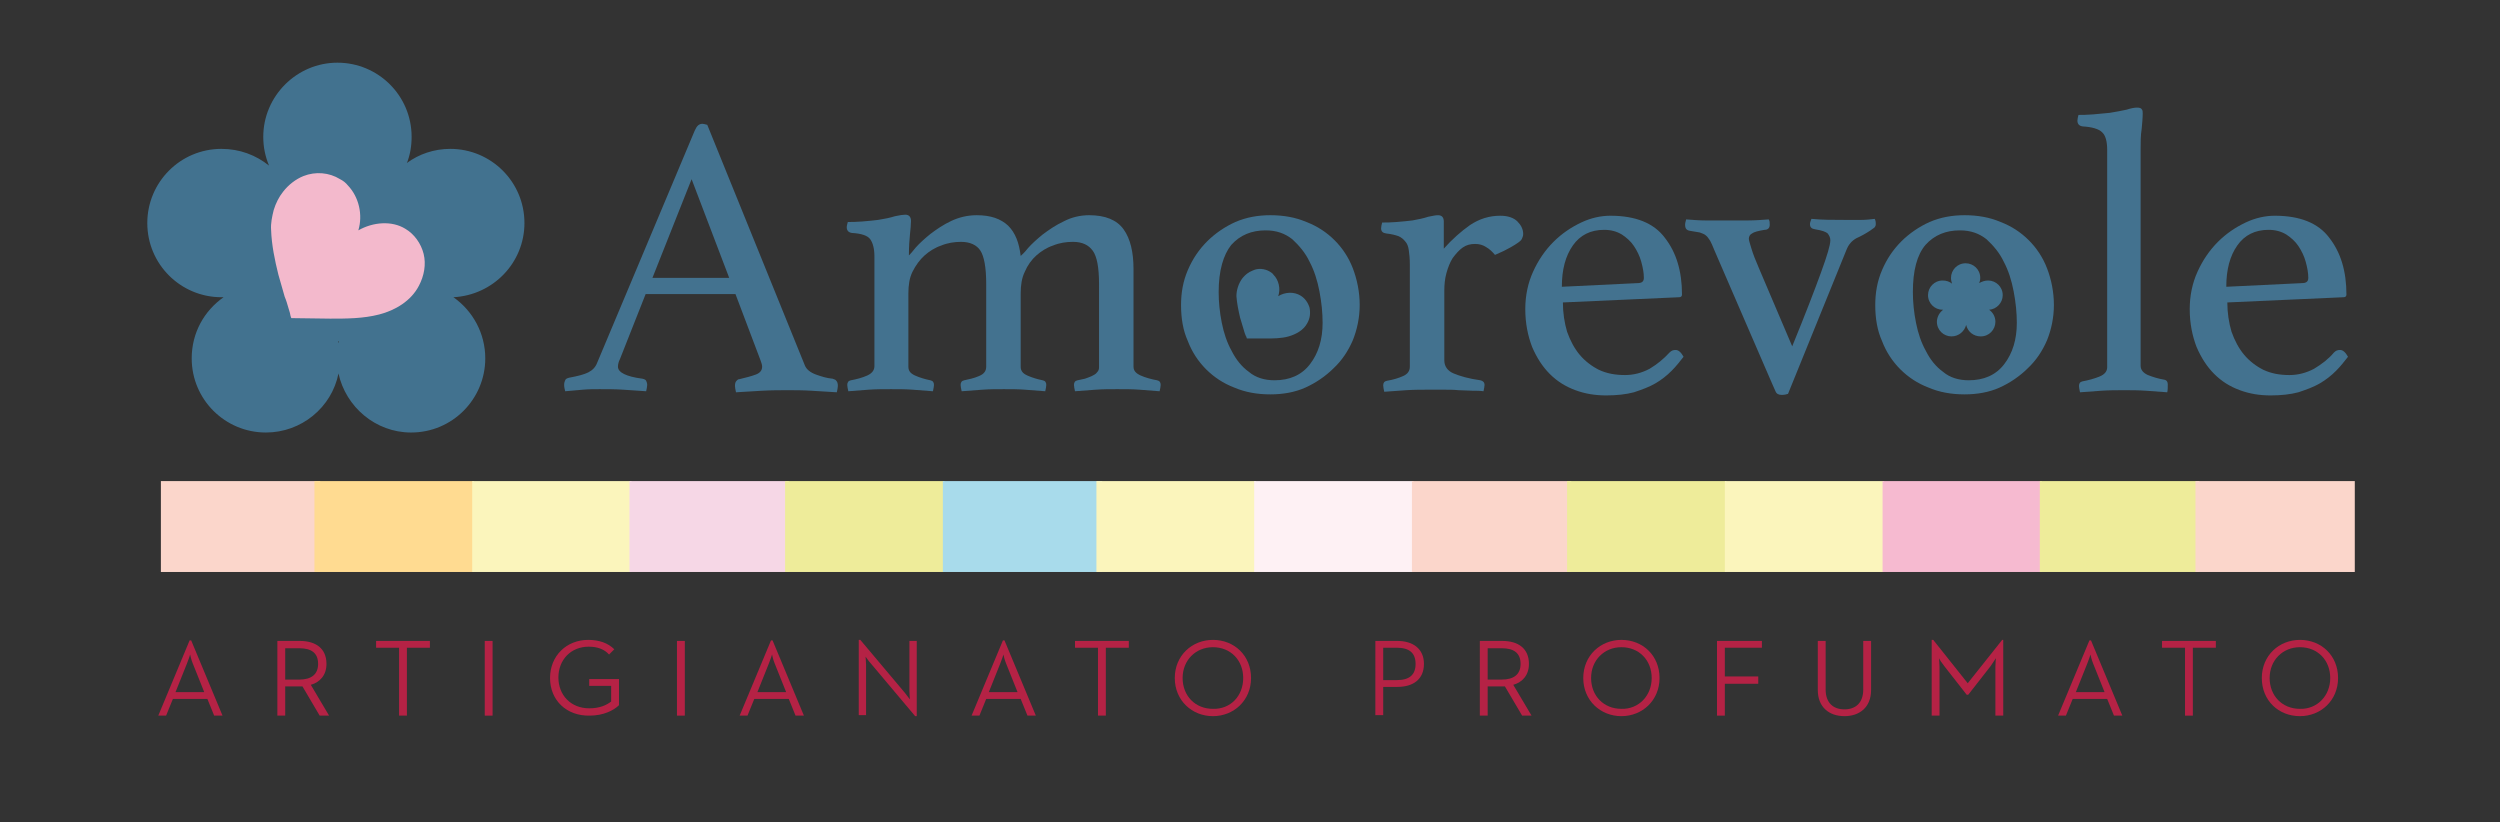 <?xml version="1.0" encoding="utf-8"?>
<!-- Generator: $$$/GeneralStr/196=Adobe Illustrator 27.6.0, SVG Export Plug-In . SVG Version: 6.00 Build 0)  -->
<svg version="1.1" id="Livello_1" xmlns="http://www.w3.org/2000/svg" xmlns:xlink="http://www.w3.org/1999/xlink" x="0px" y="0px"
	 viewBox="0 0 478.6 157.4" style="enable-background:new 0 0 478.6 157.4;" xml:space="preserve">
<rect x="0" y="0" width="478.6" height="157.4" fill="#333333" stroke="none"/>
<style type="text/css">
	.st0{fill:#43728F;}
	.st1{fill:#42728F;}
	.st2{fill:#F3B9CC;}
	.st3{fill:#FBD6CB;}
	.st4{fill:#FFDB91;}
	.st5{fill:#FBF5BC;}
	.st6{fill:#F6D7E6;}
	.st7{fill:#EEEC9A;}
	.st8{fill:#A8DBEB;}
	.st9{fill:#FEF1F4;}
	.st10{fill:#F6BAD0;}
	.st11{fill:#B52245;}
</style>
<g>
	<path class="st0" d="M140.8,56.3h-17.2l-4.9,12.4c-0.3,0.6-0.4,1.1-0.4,1.5c0,1.1,1.6,1.9,4.7,2.3c0.4,0.1,0.6,0.2,0.7,0.4
		c0.1,0.2,0.2,0.5,0.2,0.8c0,0.3-0.1,0.7-0.2,1.2c-1.4-0.1-2.9-0.2-4.4-0.3c-1.5-0.1-3.1-0.1-4.5-0.1c-1,0-2.1,0-3.2,0.1
		c-1.1,0.1-2.2,0.2-3.4,0.3c-0.1-0.4-0.2-0.8-0.2-1.2c0-0.4,0.1-0.7,0.2-0.9c0.1-0.3,0.4-0.4,0.8-0.5c1.6-0.3,2.8-0.6,3.6-1
		c0.8-0.4,1.4-1,1.7-1.8L133,25c0.4-0.9,0.8-1.3,1.5-1.3c0.2,0,0.5,0.1,0.9,0.2l18.7,46.1c0.3,0.7,1,1.3,2.1,1.7
		c1.1,0.4,2.1,0.7,3.2,0.8c0.3,0.1,0.6,0.2,0.7,0.4c0.2,0.2,0.3,0.5,0.3,1c0,0.3-0.1,0.7-0.2,1.2c-1.6-0.1-3.3-0.2-4.9-0.3
		c-1.6-0.1-3.1-0.1-4.5-0.1c-1.4,0-3.1,0-4.9,0.1c-1.9,0.1-3.5,0.2-5,0.3c-0.1-0.5-0.2-0.9-0.2-1.2c0-0.5,0.1-0.8,0.3-1
		c0.2-0.2,0.3-0.3,0.5-0.3c1.3-0.3,2.4-0.6,3.2-0.9c0.8-0.3,1.2-0.8,1.2-1.5c0-0.3-0.1-0.7-0.3-1.2L140.8,56.3z M139.6,53.2
		l-7.2-18.9l-7.5,18.9H139.6z"/>
	<path class="st0" d="M195.4,49c0.2-0.2,0.7-0.6,1.4-1.5c0.7-0.8,1.7-1.7,2.8-2.6c1.2-0.9,2.5-1.8,4-2.5c1.5-0.8,3.2-1.2,4.9-1.2
		c3.1,0,5.3,0.9,6.6,2.7c1.3,1.8,1.9,4.4,1.9,7.6v18.7c0,0.8,0.5,1.3,1.4,1.7c0.9,0.4,2,0.7,3.1,0.9c0.5,0.1,0.7,0.4,0.7,0.9
		c0,0.3-0.1,0.7-0.2,1.2c-1.3-0.1-2.6-0.2-3.9-0.3c-1.3-0.1-2.7-0.1-4.2-0.1c-1.4,0-2.7,0-4.1,0.1c-1.4,0.1-2.7,0.2-4,0.3
		c-0.1-0.5-0.2-0.9-0.2-1.2c0-0.5,0.2-0.8,0.7-0.9c0.5-0.1,0.9-0.2,1.4-0.3c0.5-0.2,0.9-0.3,1.3-0.5c0.4-0.2,0.8-0.4,1-0.7
		c0.3-0.3,0.4-0.6,0.4-1V54.4c0-3.2-0.4-5.3-1.2-6.4c-0.8-1.1-2-1.7-3.8-1.7c-1.3,0-2.6,0.2-3.8,0.7c-1.2,0.4-2.3,1.1-3.2,1.9
		s-1.7,1.9-2.2,3.1c-0.6,1.2-0.8,2.6-0.8,4.2v14c0,0.8,0.4,1.3,1.3,1.7c0.9,0.4,1.9,0.7,2.9,0.9c0.5,0.1,0.7,0.4,0.7,0.9
		c0,0.3-0.1,0.7-0.2,1.2c-1.3-0.1-2.6-0.2-3.9-0.3c-1.3-0.1-2.6-0.1-4-0.1s-2.8,0-4.1,0.1c-1.4,0.1-2.7,0.2-4,0.3
		c-0.1-0.5-0.2-0.9-0.2-1.2c0-0.5,0.2-0.8,0.7-0.9c0.9-0.2,1.9-0.4,2.8-0.8c1-0.4,1.4-1,1.4-1.8V54.4c0-3.2-0.4-5.3-1.1-6.4
		c-0.7-1.1-2-1.7-3.7-1.7c-1.3,0-2.6,0.2-3.8,0.7c-1.2,0.4-2.3,1.1-3.2,1.9c-0.9,0.8-1.7,1.9-2.3,3.1c-0.6,1.2-0.8,2.6-0.8,4.2v14
		c0,0.8,0.4,1.3,1.3,1.7c0.9,0.4,1.9,0.7,2.9,0.9c0.5,0.1,0.7,0.4,0.7,0.9c0,0.3-0.1,0.7-0.2,1.2c-1.3-0.1-2.7-0.2-3.9-0.3
		c-1.3-0.1-2.7-0.1-4.1-0.1c-1.5,0-2.9,0-4.3,0.1s-2.7,0.2-3.9,0.3c-0.1-0.5-0.2-0.9-0.2-1.2c0-0.5,0.2-0.8,0.7-0.9
		c1.1-0.2,2.2-0.5,3.1-0.9c0.9-0.4,1.4-1,1.4-1.8v-21c0-1.5-0.3-2.6-0.8-3.3c-0.5-0.7-1.7-1.1-3.5-1.2c-0.7-0.1-1-0.5-1-1.1
		c0-0.3,0.1-0.6,0.2-1c0.7,0,1.6,0,2.8-0.1c1.2-0.1,2.2-0.2,3-0.3c1.2-0.2,2.3-0.4,3.2-0.7c0.9-0.2,1.6-0.3,2-0.3
		c0.7,0,1.1,0.4,1.1,1.2c0,0.7-0.1,1.6-0.2,2.6s-0.2,2.3-0.2,4c0.2-0.2,0.6-0.6,1.3-1.5c0.7-0.8,1.7-1.7,2.8-2.6
		c1.2-0.9,2.5-1.8,4-2.5c1.5-0.7,3.1-1.1,4.9-1.1c2.7,0,4.6,0.7,6,2C194.4,44.6,195.1,46.5,195.4,49z"/>
	<path class="st0" d="M226.1,58.4c0-2.4,0.4-4.6,1.3-6.7c0.9-2.1,2.1-3.9,3.7-5.5c1.5-1.5,3.4-2.8,5.4-3.7c2.1-0.9,4.3-1.3,6.7-1.3
		c2.5,0,4.8,0.4,6.9,1.3c2.1,0.8,3.9,2,5.4,3.5c1.5,1.5,2.7,3.3,3.5,5.4c0.8,2.1,1.3,4.5,1.3,7c0,2.4-0.5,4.7-1.3,6.7
		c-0.9,2.1-2.1,3.9-3.7,5.4c-1.5,1.5-3.4,2.8-5.4,3.7s-4.3,1.3-6.7,1.3c-2.5,0-4.8-0.4-6.9-1.3c-2.1-0.8-3.9-2-5.4-3.5
		c-1.5-1.5-2.7-3.3-3.5-5.4C226.5,63.3,226.1,61,226.1,58.4z M233.3,55.9c0,1.9,0.2,3.9,0.6,5.9c0.4,2,1,3.8,1.9,5.4
		c0.8,1.6,1.9,3,3.3,4c1.3,1.1,3,1.6,4.9,1.6c2.9,0,5.2-1,6.8-3.1c1.6-2.1,2.4-4.7,2.4-7.9c0-1.9-0.2-3.9-0.6-6
		c-0.4-2.1-1-4-1.9-5.7c-0.8-1.7-2-3.1-3.3-4.3c-1.4-1.1-3-1.7-5.1-1.7c-2.7,0-4.9,0.9-6.6,2.8C234.2,48.8,233.3,51.8,233.3,55.9z"
		/>
	<path class="st0" d="M287.2,41.3c1.5,0,2.6,0.4,3.3,1.1c0.7,0.7,1.1,1.5,1.1,2.4c0,0.3-0.1,0.6-0.2,0.8c-0.1,0.3-0.3,0.5-0.7,0.8
		c-0.4,0.3-0.9,0.6-1.6,1c-0.7,0.4-1.7,0.9-2.9,1.4c-0.5-0.6-1-1.1-1.7-1.5c-0.6-0.4-1.3-0.6-2.1-0.6c-0.9,0-1.7,0.2-2.4,0.7
		c-0.7,0.5-1.3,1.2-1.9,2c-0.5,0.8-0.9,1.8-1.2,2.9c-0.3,1.1-0.4,2.2-0.4,3.4v13.3c0,1.1,0.6,2,1.8,2.5c1.2,0.5,2.9,1,5.1,1.3
		c0.5,0.1,0.8,0.4,0.8,0.9c0,0.3-0.1,0.7-0.2,1.2c-0.6-0.1-1.3-0.1-2.1-0.1c-0.8,0-1.7-0.1-2.7-0.1c-0.9-0.1-1.9-0.1-2.9-0.1
		c-1,0-1.9,0-2.7,0c-1.4,0-2.9,0-4.4,0.1c-1.5,0.1-2.9,0.2-4.2,0.3c-0.1-0.5-0.2-0.9-0.2-1.2c0-0.5,0.2-0.8,0.7-0.9
		c1.2-0.2,2.2-0.5,3.1-0.9c0.9-0.4,1.3-1,1.3-1.8V50.6c0-1.1-0.1-2-0.2-2.7c-0.1-0.7-0.3-1.3-0.7-1.7c-0.3-0.4-0.8-0.8-1.3-1
		c-0.6-0.2-1.3-0.4-2.3-0.5c-0.7-0.1-1-0.4-1-1c0-0.3,0.1-0.7,0.2-1.1c0.7,0,1.6,0,2.8-0.1c1.2-0.1,2.2-0.2,3-0.3
		c1.1-0.2,2.1-0.4,3-0.7c0.9-0.2,1.5-0.3,1.9-0.3c0.7,0,1.1,0.4,1.1,1.2v5.2c1.6-1.8,3.3-3.3,5-4.5
		C283.2,41.9,285.1,41.3,287.2,41.3z"/>
	<path class="st0" d="M319.6,67.5c0.4-0.4,0.7-0.5,1.2-0.5c0.5,0,1,0.4,1.5,1.3c-0.7,0.9-1.4,1.8-2.3,2.7c-0.9,0.9-1.9,1.7-3.1,2.4
		c-1.2,0.7-2.6,1.2-4.1,1.7c-1.5,0.4-3.3,0.6-5.3,0.6c-2.1,0-4-0.3-5.9-1c-1.9-0.7-3.5-1.7-4.9-3.1c-1.4-1.4-2.5-3.1-3.4-5.2
		c-0.8-2.1-1.3-4.5-1.3-7.2c0-2.6,0.5-5,1.5-7.2c1-2.2,2.3-4.1,3.9-5.7c1.6-1.6,3.4-2.8,5.3-3.7c1.9-0.9,3.8-1.3,5.6-1.3
		c4.8,0,8.3,1.4,10.4,4.2c2.2,2.8,3.3,6.4,3.3,10.9c0,0.3-0.2,0.5-0.5,0.5l-22.3,1c0,2,0.3,3.9,0.8,5.6c0.6,1.7,1.4,3.2,2.4,4.4
		c1,1.2,2.3,2.2,3.7,2.9c1.5,0.7,3.1,1,5,1c1.6,0,3.2-0.4,4.7-1.2C317.3,69.7,318.5,68.7,319.6,67.5z M307.1,44c-2.6,0-4.6,1-6,3
		c-1.4,2-2.1,4.6-2.1,7.9l14.5-0.7c0.8,0,1.2-0.3,1.2-1c0-1-0.2-2-0.5-3.1s-0.8-2.1-1.4-3c-0.6-0.9-1.4-1.6-2.3-2.2
		C309.5,44.3,308.4,44,307.1,44z"/>
	<path class="st0" d="M343.1,66.3c2.5-6.1,4.3-10.8,5.5-14.1c1.2-3.3,1.8-5.3,1.8-6.2c0-0.5-0.2-0.9-0.5-1.3
		c-0.3-0.3-1.1-0.6-2.4-0.8c-0.7-0.1-1-0.4-1-1c0-0.1,0-0.3,0.1-0.5c0.1-0.2,0.1-0.4,0.2-0.5c2,0.2,4.1,0.2,6.4,0.2
		c1.2,0,2.2,0,3.1,0c0.9,0,1.8-0.1,2.6-0.2c0.2,0.4,0.2,0.7,0.2,1c0,0.3-0.1,0.5-0.3,0.7c-0.2,0.1-0.4,0.3-0.7,0.5
		c-0.9,0.6-1.8,1.1-2.7,1.5c-0.9,0.5-1.5,1.2-1.9,2.2l-11.2,27.6c-0.3,0.1-0.7,0.2-1.2,0.2c-0.6,0-1-0.2-1.2-0.7
		c-0.2-0.5-0.6-1.3-1.1-2.5l-10.6-24.5c-0.3-0.8-0.6-1.4-0.8-1.8c-0.3-0.4-0.5-0.8-0.8-1c-0.3-0.3-0.7-0.4-1.2-0.6
		c-0.5-0.1-1.1-0.2-1.8-0.3c-0.7-0.1-1-0.4-1-1.2c0-0.3,0.1-0.6,0.2-1c1.3,0.1,2.5,0.2,3.6,0.2c1.1,0,2.4,0,3.9,0c1.6,0,3.1,0,4.4,0
		c1.3,0,2.6-0.1,3.9-0.2c0.2,0.3,0.2,0.6,0.2,1c0,0.6-0.3,1-1,1c-1.2,0.2-2,0.4-2.4,0.7c-0.4,0.2-0.6,0.6-0.6,1
		c0,0.3,0.2,0.9,0.5,1.9s0.8,2.3,1.5,3.9L343.1,66.3z"/>
	<path class="st0" d="M359,58.4c0-2.4,0.4-4.6,1.3-6.7c0.9-2.1,2.1-3.9,3.7-5.5c1.5-1.5,3.4-2.8,5.4-3.7c2.1-0.9,4.3-1.3,6.7-1.3
		c2.5,0,4.8,0.4,6.9,1.3c2.1,0.8,3.9,2,5.4,3.5c1.5,1.5,2.7,3.3,3.5,5.4c0.8,2.1,1.3,4.5,1.3,7c0,2.4-0.5,4.7-1.3,6.7
		c-0.9,2.1-2.1,3.9-3.7,5.4c-1.5,1.5-3.4,2.8-5.4,3.7s-4.3,1.3-6.7,1.3c-2.5,0-4.8-0.4-6.9-1.3c-2.1-0.8-3.9-2-5.4-3.5
		c-1.5-1.5-2.7-3.3-3.5-5.4C359.4,63.3,359,61,359,58.4z M366.2,55.9c0,1.9,0.2,3.9,0.6,5.9c0.4,2,1,3.8,1.9,5.4
		c0.8,1.6,1.9,3,3.3,4c1.3,1.1,3,1.6,4.9,1.6c2.9,0,5.2-1,6.8-3.1c1.6-2.1,2.4-4.7,2.4-7.9c0-1.9-0.2-3.9-0.6-6
		c-0.4-2.1-1-4-1.9-5.7c-0.8-1.7-2-3.1-3.3-4.3c-1.4-1.1-3-1.7-5.1-1.7c-2.7,0-4.9,0.9-6.6,2.8C367,48.8,366.2,51.8,366.2,55.9z"/>
	<path class="st0" d="M414.9,75.1c-1.3-0.1-2.7-0.2-4.1-0.3c-1.4-0.1-2.8-0.1-4.2-0.1c-1.4,0-2.8,0-4.3,0.1s-2.8,0.2-4.1,0.3
		c-0.1-0.5-0.2-0.9-0.2-1.2c0-0.5,0.2-0.8,0.7-0.9c1.1-0.2,2.2-0.5,3.2-0.9c1-0.4,1.5-1,1.5-1.8V28.7c0-1.6-0.3-2.8-1-3.4
		c-0.6-0.6-1.9-1-3.7-1.1c-0.7-0.1-1-0.5-1-1.1c0-0.3,0.1-0.7,0.2-1.1c0.7,0,1.6,0,2.8-0.1c1.2-0.1,2.3-0.2,3.2-0.3
		c1.2-0.2,2.3-0.4,3.2-0.6c0.9-0.3,1.6-0.4,2-0.4c0.5,0,0.8,0.1,0.9,0.3c0.2,0.2,0.2,0.5,0.2,0.8c0,0.9-0.1,1.9-0.2,3
		c-0.2,1.2-0.2,2.5-0.2,4v41.3c0,0.8,0.5,1.4,1.4,1.8c1,0.4,2,0.7,3.2,0.9c0.4,0.1,0.6,0.4,0.6,0.9C415,74.2,415,74.6,414.9,75.1z"
		/>
	<path class="st0" d="M446.8,67.5c0.4-0.4,0.7-0.5,1.2-0.5c0.5,0,1,0.4,1.5,1.3c-0.7,0.9-1.4,1.8-2.3,2.7c-0.9,0.9-1.9,1.7-3.1,2.4
		c-1.2,0.7-2.6,1.2-4.1,1.7c-1.5,0.4-3.3,0.6-5.3,0.6c-2.1,0-4-0.3-5.9-1c-1.9-0.7-3.5-1.7-4.9-3.1c-1.4-1.4-2.5-3.1-3.4-5.2
		c-0.8-2.1-1.3-4.5-1.3-7.2c0-2.6,0.5-5,1.5-7.2c1-2.2,2.3-4.1,3.9-5.7c1.6-1.6,3.4-2.8,5.3-3.7c1.9-0.9,3.8-1.3,5.6-1.3
		c4.8,0,8.3,1.4,10.4,4.2c2.2,2.8,3.3,6.4,3.3,10.9c0,0.3-0.2,0.5-0.5,0.5l-22.3,1c0,2,0.3,3.9,0.8,5.6c0.6,1.7,1.4,3.2,2.4,4.4
		c1,1.2,2.3,2.2,3.7,2.9c1.5,0.7,3.1,1,5,1c1.6,0,3.2-0.4,4.7-1.2C444.5,69.7,445.8,68.7,446.8,67.5z M434.3,44c-2.6,0-4.6,1-6,3
		c-1.4,2-2.1,4.6-2.1,7.9l14.5-0.7c0.8,0,1.2-0.3,1.2-1c0-1-0.2-2-0.5-3.1s-0.8-2.1-1.4-3c-0.6-0.9-1.4-1.6-2.3-2.2
		C436.7,44.3,435.6,44,434.3,44z"/>
</g>
<g>
	<path class="st1" d="M100.4,42.7c0-7.9-6.4-14.2-14.2-14.2c-3.1,0-6,1-8.3,2.7c0.6-1.5,0.9-3.2,0.9-5c0-7.9-6.4-14.2-14.2-14.2
		s-14.2,6.4-14.2,14.2c0,2,0.4,3.8,1.1,5.5c-2.5-2-5.6-3.2-9.1-3.2c-7.9,0-14.2,6.4-14.2,14.2c0,7.9,6.4,14.2,14.2,14.2
		c0.1,0,0.3,0,0.4,0c-3.7,2.6-6.1,6.8-6.1,11.7c0,7.9,6.4,14.2,14.2,14.2c6.8,0,12.6-4.8,13.9-11.3c1.4,6.4,7.1,11.3,13.9,11.3
		c7.9,0,14.2-6.4,14.2-14.2c0-4.8-2.4-9.1-6.1-11.7C94.4,56.5,100.4,50.3,100.4,42.7z M64.9,65.4c0,0.1,0,0.2-0.1,0.2
		c0-0.1,0-0.2-0.1-0.3C64.8,65.3,64.8,65.4,64.9,65.4z"/>
	<path class="st2" d="M65.1,34.3c0.6,0.3,1.1,0.7,1.5,1.2c2.1,2.2,2.9,5.6,2,8.6c2.8-1.6,6.4-1.9,9-0.3c1.7,1,3,2.8,3.5,4.8
		c0.5,2,0.1,4.2-0.9,6.1c-1.5,2.9-4.5,4.7-7.6,5.5c-3.1,0.8-6.3,0.8-9.4,0.8c-2.5,0-5-0.1-7.4-0.1c-0.1,0-0.3-0.9-0.3-1
		c-0.1-0.3-0.2-0.7-0.3-1c-0.2-0.7-0.4-1.4-0.7-2.1c-0.4-1.4-0.8-2.8-1.2-4.2c-0.7-2.8-1.3-5.7-1.4-8.6c-0.1-1.2,0.2-2.6,0.5-3.8
		c0.4-1.3,1-2.5,1.8-3.5c1-1.3,2.4-2.4,3.9-3C60.4,32.8,63,33,65.1,34.3z"/>
</g>
<path class="st1" d="M243.1,52c0.3,0.2,0.5,0.3,0.7,0.6c1,1,1.4,2.7,0.9,4.1c1.3-0.8,3-0.9,4.3-0.1c0.8,0.5,1.4,1.3,1.7,2.3
	c0.2,1,0.1,2-0.4,2.9c-0.7,1.4-2.2,2.2-3.6,2.6s-3,0.4-4.5,0.4c-1.2,0-2.4,0-3.5,0c0,0-0.1-0.4-0.2-0.5c-0.1-0.2-0.1-0.3-0.2-0.5
	c-0.1-0.3-0.2-0.7-0.3-1c-0.2-0.7-0.4-1.3-0.6-2c-0.3-1.3-0.6-2.7-0.7-4.1c0-0.6,0.1-1.2,0.3-1.8c0.2-0.6,0.5-1.2,0.9-1.7
	c0.5-0.6,1.1-1.1,1.9-1.4C240.8,51.3,242.1,51.4,243.1,52z"/>
<path class="st1" d="M383.4,56.5c0-1.6-1.3-2.8-2.8-2.8c-0.6,0-1.2,0.2-1.7,0.5c0.1-0.3,0.2-0.6,0.2-1c0-1.6-1.3-2.8-2.8-2.8
	c-1.6,0-2.8,1.3-2.8,2.8c0,0.4,0.1,0.8,0.2,1.1c-0.5-0.4-1.1-0.6-1.8-0.6c-1.6,0-2.8,1.3-2.8,2.8c0,1.6,1.3,2.8,2.8,2.8
	c0,0,0.1,0,0.1,0c-0.7,0.5-1.2,1.4-1.2,2.3c0,1.6,1.3,2.8,2.8,2.8c1.4,0,2.5-1,2.8-2.2c0.3,1.3,1.4,2.2,2.8,2.2
	c1.6,0,2.8-1.3,2.8-2.8c0-1-0.5-1.8-1.2-2.3C382.2,59.2,383.4,58,383.4,56.5z M376.3,61C376.3,61,376.3,61,376.3,61
	C376.3,61,376.3,61,376.3,61C376.3,61,376.3,61,376.3,61z"/>
<rect x="30.8" y="92.1" class="st3" width="30.5" height="17.4"/>
<rect x="60.2" y="92.1" class="st4" width="30.5" height="17.4"/>
<rect x="90.4" y="92.1" class="st5" width="30.5" height="17.4"/>
<rect x="120.5" y="92.1" class="st6" width="30.5" height="17.4"/>
<rect x="150.3" y="92.1" class="st7" width="30.5" height="17.4"/>
<rect x="180.5" y="92.1" class="st8" width="30.5" height="17.4"/>
<rect x="209.9" y="92.1" class="st5" width="30.5" height="17.4"/>
<rect x="240.1" y="92.1" class="st9" width="30.5" height="17.4"/>
<rect x="270.3" y="92.1" class="st3" width="30.5" height="17.4"/>
<rect x="300" y="92.1" class="st7" width="30.5" height="17.4"/>
<rect x="330.2" y="92.1" class="st5" width="30.5" height="17.4"/>
<rect x="360.4" y="92.1" class="st10" width="30.5" height="17.4"/>
<rect x="390.5" y="92.1" class="st7" width="30.5" height="17.4"/>
<rect x="420.3" y="92.1" class="st3" width="30.5" height="17.4"/>
<g>
	<path class="st11" d="M36.3,122.6h0.3l6,14.4H41l-1.3-3.2h-6.6l-1.3,3.2h-1.5L36.3,122.6z M39.1,132.5l-2.2-5.5
		c-0.3-0.7-0.5-1.7-0.5-1.7c0,0-0.3,1-0.6,1.7l-2.2,5.5H39.1z"/>
	<path class="st11" d="M53.1,122.7h4.3c3,0,5.1,1.4,5.1,4.4c0,2.1-1.2,3.5-3,4l3.5,5.9h-1.8l-3.3-5.6c-0.2,0-0.4,0-0.7,0h-2.6v5.6
		h-1.5V122.7z M57.3,130.1c2.3,0,3.6-1,3.6-3c0-2.1-1.3-3-3.6-3h-2.7v6H57.3z"/>
	<path class="st11" d="M76.3,124H72v-1.3h10.3v1.3h-4.4V137h-1.5V124z"/>
	<path class="st11" d="M92.8,122.7h1.5V137h-1.5V122.7z"/>
	<path class="st11" d="M105.3,129.8c0-4.3,3.2-7.3,7.3-7.3c2.1,0,3.8,0.6,5,1.8l-1,1c-0.9-1-2.2-1.5-3.9-1.5c-3.4,0-5.8,2.5-5.8,5.9
		c0,3.4,2.4,5.9,5.9,5.9c2,0,3.3-0.6,4.2-1.3v-3h-4.2v-1.3h5.7v5c-1,1-3,2-5.6,2C108.5,137.1,105.3,134.1,105.3,129.8z"/>
	<path class="st11" d="M129.6,122.7h1.5V137h-1.5V122.7z"/>
	<path class="st11" d="M147.6,122.6h0.3l6,14.4h-1.6l-1.3-3.2h-6.6l-1.3,3.2h-1.5L147.6,122.6z M150.5,132.5l-2.2-5.5
		c-0.3-0.7-0.5-1.7-0.5-1.7c0,0-0.3,1-0.6,1.7l-2.2,5.5H150.5z"/>
	<path class="st11" d="M166.7,127c-0.4-0.4-0.9-1.2-1-1.3c0,0.1,0.1,1,0.1,1.6v9.6h-1.4v-14.4h0.3l8.5,10.1c0.4,0.5,0.9,1.2,1,1.3
		c0,0-0.1-1-0.1-1.6v-9.6h1.4v14.4h-0.3L166.7,127z"/>
	<path class="st11" d="M192,122.6h0.3l6,14.4h-1.6l-1.3-3.2h-6.6l-1.3,3.2H186L192,122.6z M194.8,132.5l-2.2-5.5
		c-0.3-0.7-0.5-1.7-0.5-1.7c0,0-0.3,1-0.6,1.7l-2.2,5.5H194.8z"/>
	<path class="st11" d="M210.2,124h-4.4v-1.3h10.3v1.3h-4.4V137h-1.5V124z"/>
	<path class="st11" d="M224.9,129.8c0-4.3,3.3-7.3,7.3-7.3c4.1,0,7.3,3,7.3,7.3c0,4.3-3.3,7.3-7.3,7.3
		C228.2,137.1,224.9,134.1,224.9,129.8z M238,129.8c0-3.4-2.4-5.9-5.8-5.9c-3.3,0-5.8,2.5-5.8,5.9c0,3.4,2.4,5.9,5.8,5.9
		C235.6,135.8,238,133.2,238,129.8z"/>
	<path class="st11" d="M263.3,122.7h4.2c3,0,5.1,1.5,5.1,4.4c0,2.9-2,4.4-5.1,4.4h-2.7v5.4h-1.5V122.7z M267.4,130.2
		c2.4,0,3.6-1,3.6-3.1c0-2.1-1.2-3.1-3.6-3.1h-2.6v6.2H267.4z"/>
	<path class="st11" d="M283.3,122.7h4.3c3,0,5.1,1.4,5.1,4.4c0,2.1-1.2,3.5-3,4l3.5,5.9h-1.8l-3.3-5.6c-0.2,0-0.4,0-0.7,0h-2.6v5.6
		h-1.5V122.7z M287.5,130.1c2.3,0,3.6-1,3.6-3c0-2.1-1.3-3-3.6-3h-2.7v6H287.5z"/>
	<path class="st11" d="M303.1,129.8c0-4.3,3.3-7.3,7.3-7.3c4.1,0,7.3,3,7.3,7.3c0,4.3-3.3,7.3-7.3,7.3
		C306.4,137.1,303.1,134.1,303.1,129.8z M316.2,129.8c0-3.4-2.4-5.9-5.8-5.9c-3.3,0-5.8,2.5-5.8,5.9c0,3.4,2.4,5.9,5.8,5.9
		C313.7,135.8,316.2,133.2,316.2,129.8z"/>
	<path class="st11" d="M328.7,122.7h8.6v1.3h-7.1v5.5h6.4v1.4h-6.4v6.1h-1.5V122.7z"/>
	<path class="st11" d="M348,132.1v-9.4h1.5v9.3c0,2.5,1.4,3.8,3.6,3.8c2.2,0,3.6-1.3,3.6-3.8v-9.3h1.5v9.4c0,3.3-2.2,5-5.1,5
		C350.2,137.1,348,135.4,348,132.1z"/>
	<path class="st11" d="M369.9,122.5h0.2l6.6,8.3l6.6-8.3h0.2V137h-1.5v-9.4c0-0.6,0.1-1.6,0.1-1.6c0,0-0.6,0.9-1,1.5l-4.3,5.5h-0.3
		l-4.3-5.5c-0.4-0.5-1-1.4-1-1.5c0,0,0.1,1,0.1,1.6v9.4h-1.5V122.5z"/>
	<path class="st11" d="M400,122.6h0.3l6,14.4h-1.6l-1.3-3.2h-6.6l-1.3,3.2h-1.5L400,122.6z M402.9,132.5l-2.2-5.5
		c-0.3-0.7-0.5-1.7-0.5-1.7c0,0-0.3,1-0.6,1.7l-2.2,5.5H402.9z"/>
	<path class="st11" d="M418.3,124h-4.4v-1.3h10.3v1.3h-4.4V137h-1.5V124z"/>
	<path class="st11" d="M433,129.8c0-4.3,3.3-7.3,7.3-7.3c4.1,0,7.3,3,7.3,7.3c0,4.3-3.3,7.3-7.3,7.3
		C436.2,137.1,433,134.1,433,129.8z M446.1,129.8c0-3.4-2.4-5.9-5.8-5.9c-3.3,0-5.8,2.5-5.8,5.9c0,3.4,2.4,5.9,5.8,5.9
		C443.6,135.8,446.1,133.2,446.1,129.8z"/>
</g>
</svg>
